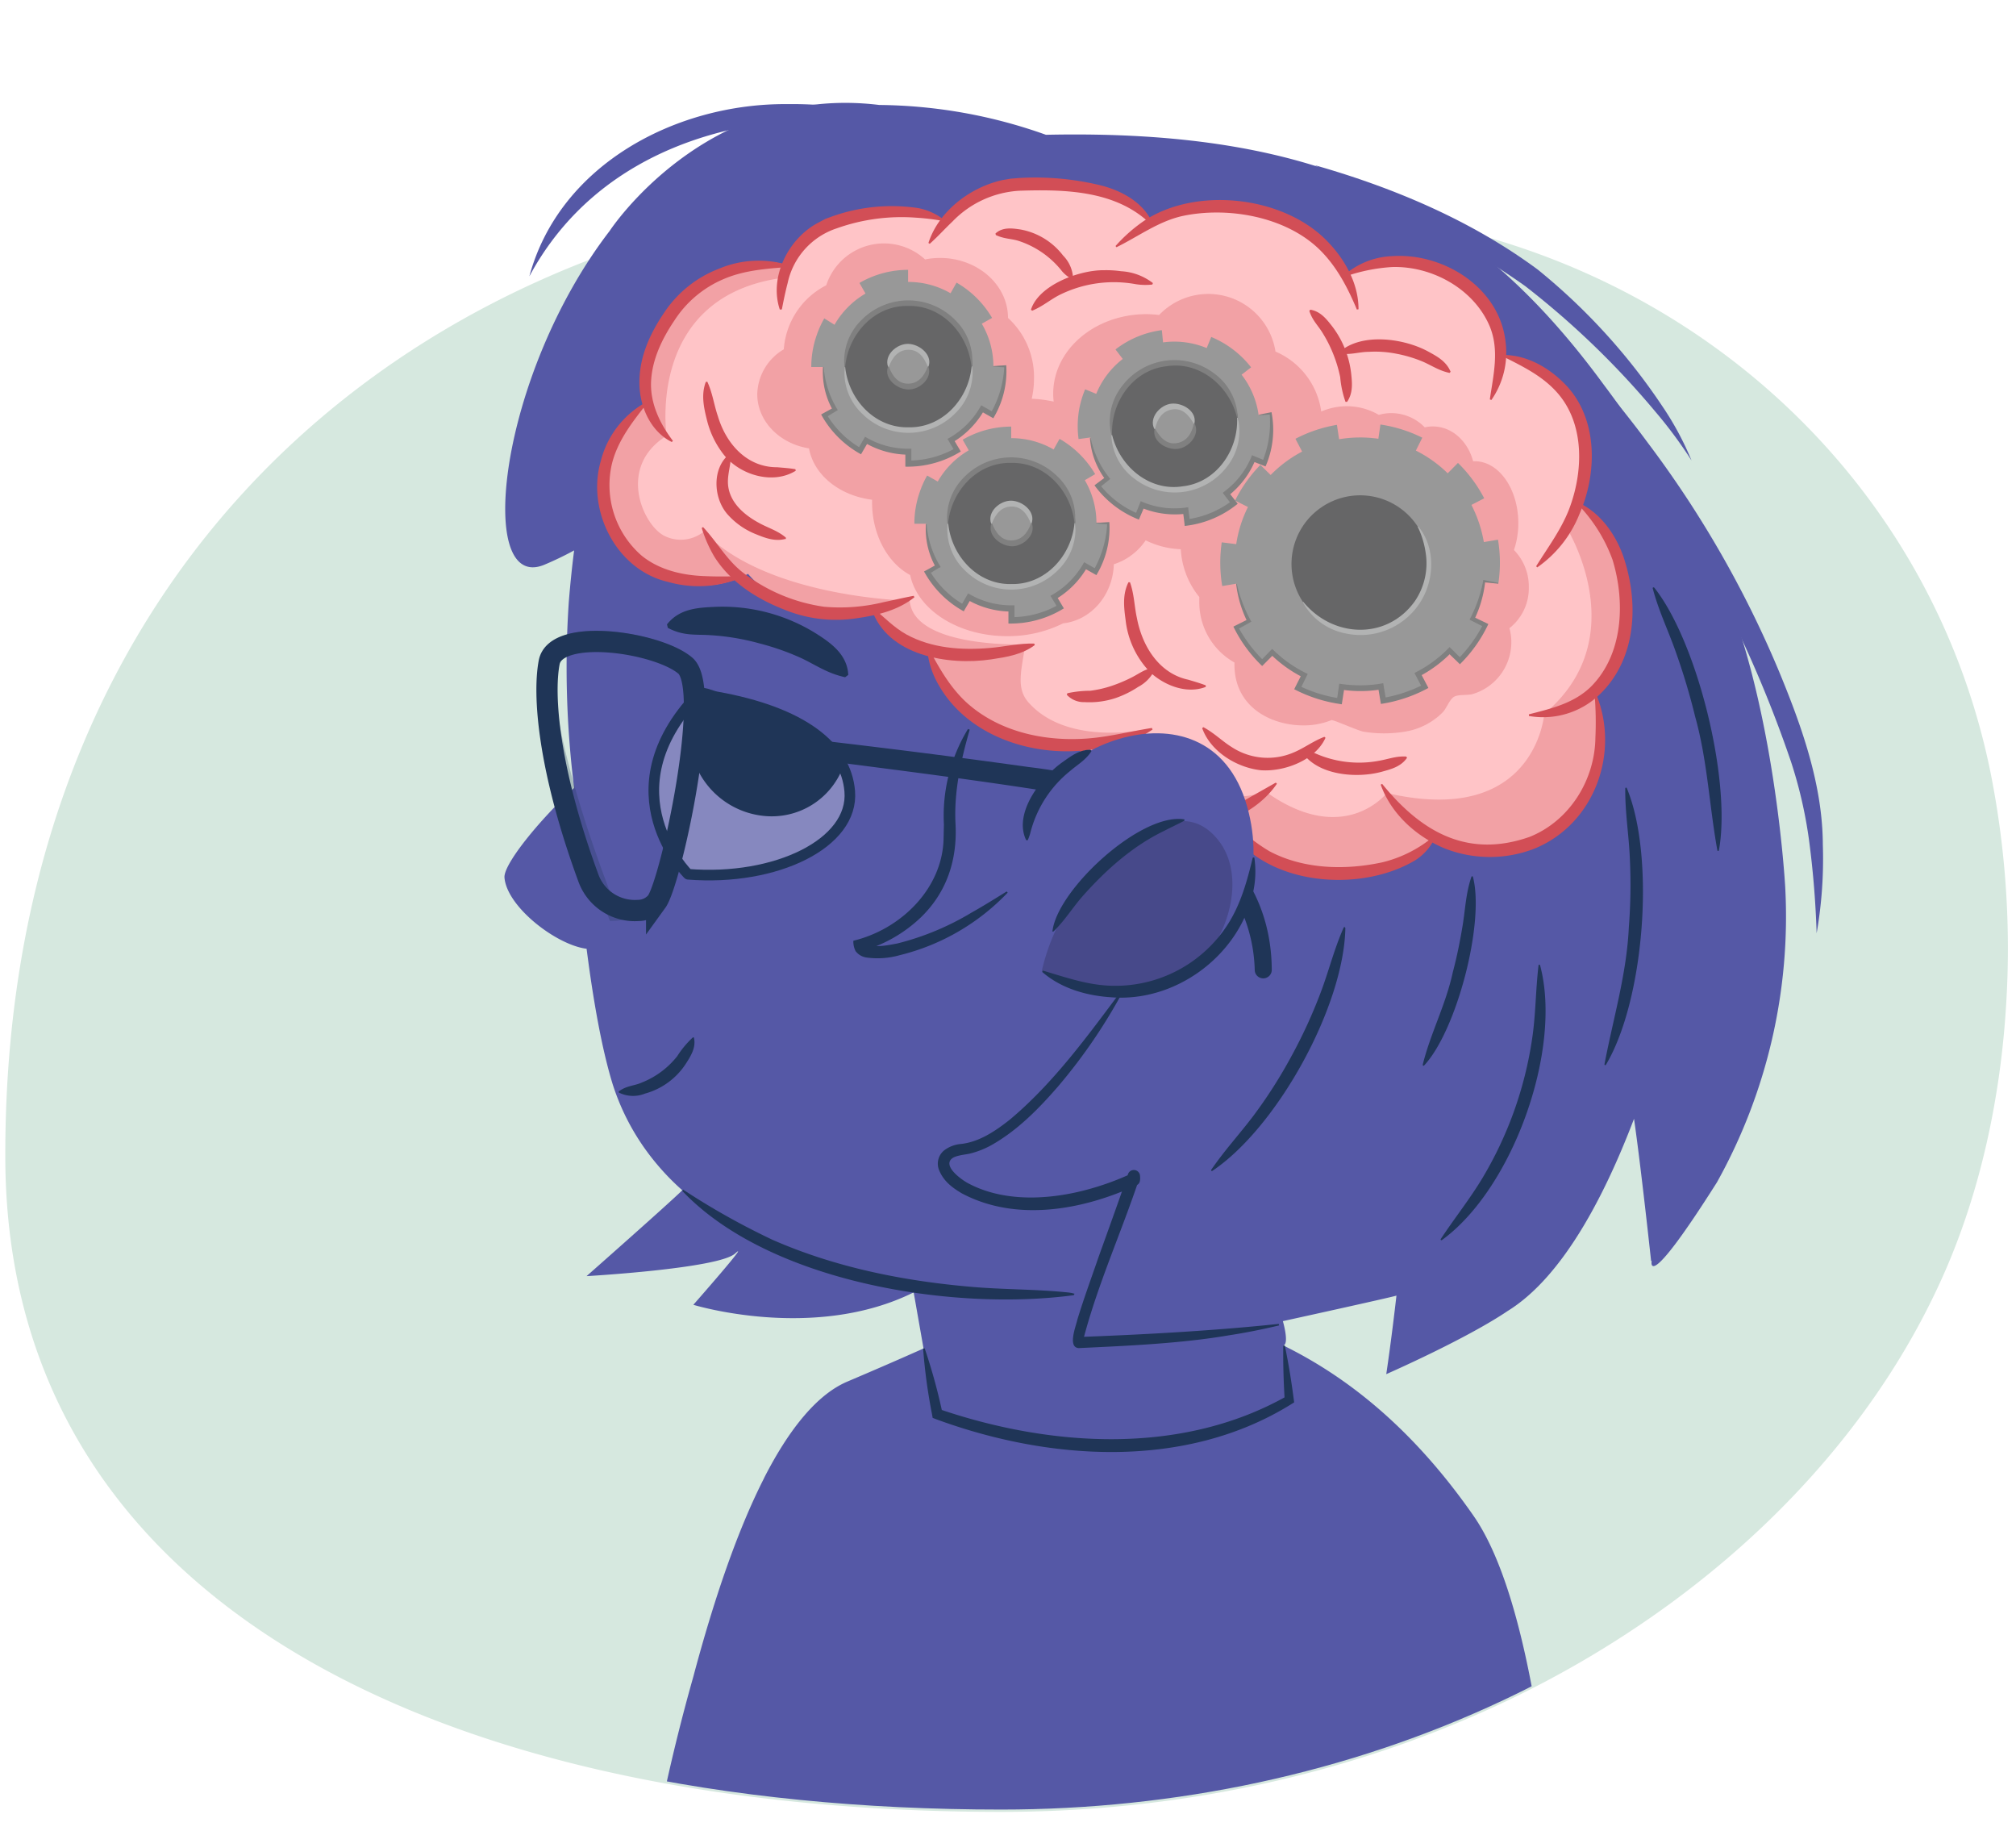 <svg xmlns="http://www.w3.org/2000/svg" xmlns:xlink="http://www.w3.org/1999/xlink" width="380" height="345" viewBox="0 0 380 345"><defs><clipPath id="a"><path d="M378.2,169.15V0H0V187.87s1,19.58,1,30C1.26,302.43,84.5,341,188.74,341c32.58,0,65.27-6.75,94.78-20.69a192.25,192.25,0,0,0,30.86-18.24c21.92-15.93,40.55-36.9,51.71-61.73,7.17-15.94,11.1-34.17,12.11-52.47A171.91,171.91,0,0,0,378.2,169.15Z" fill="none"/></clipPath><clipPath id="b"><path d="M306.27,114c-.08-7.92-3-14.9-9-19.23,1.62-2.78,1.55-6,1.52-9.44-.11-9.42-6.32-17.1-15.51-18.07,0-.08,0-.15,0-.23-.12-10.38-9.66-17.7-20.09-17.58-4,0-6.75.36-9.8,2.54-3.69-8.19-12.41-12.9-22.51-12.79-5.09.06-9.79.59-13.66,3.15-5-5.57-12.35-8-20.46-7.94-7.47.08-14.2,2.16-19.05,7.08-3.09-1.64-7.57-1.56-11.26-1.51-7.91.09-13.81,3.53-17.74,10.17a11.9,11.9,0,0,0-7.52-.33c-7.39,2.15-17.53,7.79-19.47,19.85a13.22,13.22,0,0,0,.06,6.29A18.76,18.76,0,0,0,141,108.13a21.87,21.87,0,0,0,23.39,6.46,21.42,21.42,0,0,0,10.53,7.63c3.41,9.25,11.53,18.1,23,18,2,0,3.86.71,5.67.23C206,149.53,213.34,155.13,222,155c3.22,0,6.23,0,8.87-1.65,4.42,7.31,12.5,11.16,21.68,11.05,7.06-.07,13.39-2.06,17.88-6.79a21.49,21.49,0,0,0,10.65,2.69c11.88-.13,20.39-9.82,20.26-21.64,0-2.81.38-5.47-.63-7.91C304.84,126.4,306.35,120.49,306.27,114Z" fill="#ffc4c7"/></clipPath></defs><path d="M378.2,188.32c-1,18.3-4.94,36.52-12.11,52.46-11.16,24.84-29.79,45.8-51.71,61.73a191.57,191.57,0,0,1-30.86,18.25c-29.51,13.93-62.2,20.68-94.78,20.68C84.5,341.44,1.26,302.87,1,218.28.64,101.86,84.5,35.11,188.74,35.11c28.48,0,57.38,1.39,85.21,7.93C324.74,55,364.71,94,375.19,145.53A169.49,169.49,0,0,1,378.2,188.32Z" fill="#d6e8df"/><g clip-path="url(#a)"><path d="M311.33,237.62s-1.28,6.63,12.3-14.82a102.87,102.87,0,0,0,12.87-55.61S334,121,318.41,98.34a170.47,170.47,0,0,0-16.12-25.85C277.9,39.21,249.83,24.27,197.15,25.4a95.61,95.61,0,0,0-31.42-5.62c-32.68-4-50.81,23.73-50.81,23.73-21,27.31-25.34,68.21-12.36,62.93a61.71,61.71,0,0,0,5.66-2.72c-.39,3-.72,6.22-1,9.63a182.67,182.67,0,0,0,1,35.13c-6.67,6.17-13.32,14.39-13.13,16.89.45,5.55,9.82,12.72,15.48,13.42,1.27,9.9,2.89,18.94,4.91,25.51a44.12,44.12,0,0,0,7.26,13.75h0a46.54,46.54,0,0,0,5.87,6.25c-2.91,2.83-18.05,16.18-18.05,16.18s24.87-1.42,28-4.26-7.87,9.66-7.87,9.66,22.74,7,41.53-2.34l1.86,10.57c-4,1.79-8.76,3.86-14.38,6.25s-10.89,8.81-15.62,18.05l0,0-.13.28c-4.94,9.74-9.36,22.6-13.28,37.33a357.65,357.65,0,0,0-9.67,45.09h0c-9.18,52.36-13.89,111.11-14.78,140,65.17,5.46,120.83,15.22,188.54-10.45,1.94-49.39,4.54-174-17-205-11.28-16.22-23.59-26.09-35.83-32.1,1.11-.43-.12-4.6-.12-4.6s20.3-4.45,21.41-4.81c-1,8.78-1.92,14.8-1.92,14.8s15-6.57,22.91-11.92c10.1-6.25,18-21,23.79-36.2,1.3,8.93,3.22,26.78,3.22,26.78" fill="#5558a6"/><path d="M306.27,114c-.08-7.92-3-14.9-9-19.23,1.62-2.78,1.55-6,1.52-9.44-.11-9.42-6.32-17.1-15.51-18.07,0-.08,0-.15,0-.23-.12-10.38-9.66-17.7-20.09-17.58-4,0-6.75.36-9.8,2.54-3.69-8.19-12.41-12.9-22.51-12.79-5.09.06-9.79.59-13.66,3.15-5-5.57-12.35-8-20.46-7.94-7.47.08-14.2,2.16-19.05,7.08-3.09-1.64-7.57-1.56-11.26-1.51-7.91.09-13.81,3.53-17.74,10.17a11.9,11.9,0,0,0-7.52-.33c-7.39,2.15-17.53,7.79-19.47,19.85a13.22,13.22,0,0,0,.06,6.29A18.76,18.76,0,0,0,141,108.13a21.87,21.87,0,0,0,23.39,6.46,21.42,21.42,0,0,0,10.53,7.63c3.41,9.25,11.53,18.1,23,18,2,0,3.86.71,5.67.23C206,149.53,213.34,155.13,222,155c3.22,0,6.23,0,8.87-1.65,4.42,7.31,12.5,11.16,21.68,11.05,7.06-.07,13.39-2.06,17.88-6.79a21.49,21.49,0,0,0,10.65,2.69c11.88-.13,20.39-9.82,20.26-21.64,0-2.81.38-5.47-.63-7.91C304.84,126.4,306.35,120.49,306.27,114Z" fill="#ffc4c7"/><g clip-path="url(#b)"><path d="M295.28,99.43s13,20.69-4.2,35.1c0,0-1.6,21.45-29.67,14.91,0,0-8,10.31-22.75-.19,0,0-18.19,5.88-23.75-11.64,0,0-14,2.77-21.06-5.26-2.41-2.72-1.28-6.11-.6-10.92,0,0-21,.79-21.78-8.23,0,0-26.64-.43-38.84-13a6.89,6.89,0,0,1-7.12.91c-4.11-1.68-9.48-13,.14-19,0,0-4.05-26.67,22.53-29.84l-.41-14.88L127.45,42.5,108.29,92.73s11.45,36.79,11.93,37S210,155.29,210,155.29l50.41,23.41s47.09-23.27,47.25-23.41,8.27-68.85,8.27-68.85L304,83.17Z" fill="#d24e56" opacity="0.3"/><path d="M288.17,110.65a9.83,9.83,0,0,0-2.8-7,15.8,15.8,0,0,0,.82-5.07c0-6.44-3.67-11.66-8.2-11.66l-.32,0c-1-3.79-4-6.56-7.6-6.56a6.94,6.94,0,0,0-1.52.17,8.78,8.78,0,0,0-6.32-2.68,8.65,8.65,0,0,0-2.34.33,12,12,0,0,0-6.08-1.63,12.28,12.28,0,0,0-4.77,1,14.42,14.42,0,0,0-8.62-11.3,12.82,12.82,0,0,0-21.94-6.89,21,21,0,0,0-2.39-.16c-9.71,0-17.57,6.7-17.57,15a12,12,0,0,0,.09,1.48,24.28,24.28,0,0,0-4.14-.54,17.05,17.05,0,0,0,.43-3.76A15.08,15.08,0,0,0,190,59.91c0-6.25-5.76-11.3-12.81-11.3a14.5,14.5,0,0,0-2.82.28,11.45,11.45,0,0,0-18.63,4.87,14.73,14.73,0,0,0-8,12.07,10.07,10.07,0,0,0-5,8.44c0,5.11,4.21,9.35,9.75,10.22.9,5,5.74,8.92,11.89,9.68,0,.17,0,.33,0,.49,0,6.18,3,11.47,7.18,13.7,1.36,6.52,9,11.52,18.3,11.52a23.35,23.35,0,0,0,10.54-2.42c5.25-.57,9.37-5.31,9.55-11.13a11.48,11.48,0,0,0,6-4.51,16.31,16.31,0,0,0,6.62,1.68,15.6,15.6,0,0,0,3.49,9c0,.33,0,.67,0,1a13,13,0,0,0,6.63,11.35c-.23,8.21,6.68,11.85,13.06,11.85a14.06,14.06,0,0,0,5.22-1c.3-.12,5.16,2.06,6.07,2.18a23.69,23.69,0,0,0,8.48-.14,12.89,12.89,0,0,0,6.43-3.52c.71-.75,1.29-2.42,2.11-2.91s2.55-.24,3.49-.51a10.2,10.2,0,0,0,7.32-9.9,9.19,9.19,0,0,0-.36-2.52A9.58,9.58,0,0,0,288.17,110.65Z" fill="#d24e56" opacity="0.3"/></g><path d="M280.82,75.27c.69-4.72,1.84-9.36-.05-13.85-3-7-10.85-11.31-18.33-11.1a32.53,32.53,0,0,0-8.93,1.81l-.15-.26a14.57,14.57,0,0,1,9-3.6c9.66-.68,20.29,5.85,21.43,16.17a15.65,15.65,0,0,1-2.68,10.94l-.27-.11Z" fill="#d24e56"/><path d="M288.17,134.61c4.3-1.09,8.6-2.12,11.78-5.28,6.06-6.14,6.4-16,4-23.85a29.51,29.51,0,0,0-6.66-10.56l.17-.24c4.13,1.9,7,5.89,8.5,10.1,3,8.76,2.57,19.41-4.49,26.14a15.41,15.41,0,0,1-13.28,4v-.29Z" fill="#d24e56"/><path d="M260.51,147.7c7.37,9.09,16.13,14.11,27.82,10,7.48-3,12.27-10.64,12.39-18.65a64.62,64.62,0,0,0-.15-8.21l.28-.07c4.55,11-.26,24.51-11.61,29.15a23.25,23.25,0,0,1-17.15-.13c-5.33-2.3-9.91-6.53-11.84-11.93l.26-.13Z" fill="#d24e56"/><path d="M240.69,147.69c-3.71,5.43-10.73,8.3-17.14,8.75a23.41,23.41,0,0,1-9.27-1.5,18.68,18.68,0,0,1-9.45-9.37,15.8,15.8,0,0,1-1.39-5.1l.28-.09c1.77,2.9,3.31,5.82,5.58,8.3,6.5,7.18,17.89,6.55,25.7,1.9l5.48-3.1.21.21Z" fill="#d24e56"/><path d="M217.25,137.47c-3.62,2.54-8,3.37-12.28,3.87-10.75,1.31-23.06-2.83-28.36-12.83a15.78,15.78,0,0,1-1.84-6.25l.28-.08c2,3.77,4,7.26,7,10.08,6.07,5.58,14.63,7.49,22.72,6.92,4.19-.29,8.17-1.34,12.35-2l.12.27Z" fill="#d24e56"/><path d="M195.05,121.56c-2.43,1.82-5.35,2.26-8.19,2.69-8.13,1.22-19.7-.68-22.61-9.59l.26-.15c2.23,1.88,4,3.75,6.36,5.06,4.76,2.6,10.39,3,15.75,2.53,2.81-.23,5.45-.91,8.33-.82l.1.28Z" fill="#d24e56"/><path d="M132.52,99.32c2.68,2.87,4.44,6.18,7.51,8.57a32.53,32.53,0,0,0,15.32,6.45,34.44,34.44,0,0,0,11.21-.87c1.87-.38,3.71-.83,5.67-1.19l.13.27c-3.19,2.55-7.23,3.45-11.18,4a25.67,25.67,0,0,1-13.42-1.7c-5.13-2-10.1-5.17-13.09-9.91a24.85,24.85,0,0,1-2.4-5.45l.25-.16Z" fill="#d24e56"/><path d="M283.35,66.89c4.36,0,8.45,2.27,11.54,5.4,6.38,6.4,6.25,16.86,2.78,24.69a22.26,22.26,0,0,1-7.91,9.94l-.21-.21c2.19-3.52,4.61-6.74,6.14-10.57,2.8-7.18,3.11-16.42-2.37-22.37-2.74-3-6.38-4.77-10-6.59l.06-.29Z" fill="#d24e56"/><path d="M231,153.32a31.6,31.6,0,0,0,8.3,7.1c6.43,3.41,14.33,3.6,21.34,2.06a23.87,23.87,0,0,0,9.65-4.91l.25.14a9.87,9.87,0,0,1-3.89,4.47c-9.61,5.66-25.27,4.88-33.08-3.57a11.36,11.36,0,0,1-2.84-5.17l.27-.12Z" fill="#d24e56"/><path d="M121.91,76.08c-2.75,3.47-5.49,7-6.56,11.29a17.62,17.62,0,0,0,5.55,17.3c3.35,2.75,7.77,3.77,12.07,3.9,2.2.1,4.44.07,6.72,0l.08.29a21.09,21.09,0,0,1-13.84.8c-9.76-2.23-15.44-13.48-12.67-22.84a17.55,17.55,0,0,1,8.47-11l.18.23Z" fill="#d24e56"/><path d="M126.62,83.29c-4.19-2.09-6.23-7.09-6.09-11.61.08-4.68,2.11-9,4.58-12.64a21.71,21.71,0,0,1,10.48-8.43,19.18,19.18,0,0,1,13.18-.6l0,.3c-4.36.31-8.52.63-12.35,2.27a20.56,20.56,0,0,0-9.29,7.8c-2.3,3.4-4.17,7.25-4.4,11.37s1.58,8,4.1,11.31l-.18.23Z" fill="#d24e56"/><path d="M147,58.37c-2.1-6.17,1.64-13.53,7.32-16.45l1.24-.66,1.3-.48a33.58,33.58,0,0,1,16-1.6,11.17,11.17,0,0,1,5,2.19l-.14.26a43,43,0,0,0-5.07-.61,36.31,36.31,0,0,0-14.9,2,13.9,13.9,0,0,0-9.28,10.3c-.42,1.6-.76,3.25-1.1,5l-.29,0Z" fill="#d24e56"/><path d="M175,45.79c1.94-6,7.83-10.48,13.93-11.85l1.59-.27,1.61-.13a52.19,52.19,0,0,1,15.38,1.4c4,1,8.22,3.34,9.83,7.34l-.24.16c-6.48-6.54-16.21-6.78-24.87-6.5a19,19,0,0,0-12.7,5.81c-1.42,1.34-2.72,2.8-4.28,4.19l-.25-.15Z" fill="#d24e56"/><path d="M255.78,58.38C254,54.12,251.85,50,248.5,46.82c-6.41-6.06-17.12-7.9-25.55-6.13-4.58,1-8.29,3.83-12.51,5.9l-.17-.23a29.36,29.36,0,0,1,5.41-4.77c9.82-6.46,26.06-4.66,34.33,3.69,3.43,3.47,6.07,8.08,6.06,13l-.29.05Z" fill="#d24e56"/><circle cx="255.08" cy="106.21" r="16.1" transform="translate(31.45 268.49) rotate(-58.57)" fill="#666667"/><path d="M230.29,102.2a26.48,26.48,0,0,0,.09,8.24l2.68-.45a23.48,23.48,0,0,0,2.35,7L233,118.25a26.64,26.64,0,0,0,4.9,6.61h0l.6-.61,1.29-1.33a23.59,23.59,0,0,0,6,4.3l-1.21,2.43a25.81,25.81,0,0,0,7.86,2.47l.4-2.68a23.85,23.85,0,0,0,7.4-.07l.44,2.68a26.23,26.23,0,0,0,7.82-2.62L267.3,127a23.93,23.93,0,0,0,5.93-4.39v0l1.93,1.9a26.59,26.59,0,0,0,4.8-6.7l-2.43-1.21a23.58,23.58,0,0,0,2.22-7.06l2.68.4a26.18,26.18,0,0,0-.07-8.24l-2.67.45a24.09,24.09,0,0,0-2.34-7l2.41-1.25a26.44,26.44,0,0,0-4.92-6.64l-.05,0-1.91,1.93a23.71,23.71,0,0,0-6-4.28l1.21-2.43A26.2,26.2,0,0,0,260.2,80l-.39,2.68a24.16,24.16,0,0,0-7.4.09L252,80.06a26.25,26.25,0,0,0-7.82,2.63l1.26,2.41a23.56,23.56,0,0,0-5.88,4.36l-.05.05-1.94-1.9a26.33,26.33,0,0,0-4.77,6.72l2.43,1.21a23.41,23.41,0,0,0-2.21,7Zm16.87-5a12.94,12.94,0,1,1,.14,18.3A12.95,12.95,0,0,1,247.16,97.19Z" fill="#989898"/><path d="M282.43,110l-2.7-.27.22-.17a21.8,21.8,0,0,1-2.06,7.2l-.18-.53,2.45,1.18.38.19a26.31,26.31,0,0,1-5.36,7.57c-.12-.14-2.09-2-2.28-2.22h.68a23.88,23.88,0,0,1-6.05,4.51l.22-.68c.13.28,1.38,2.63,1.49,2.86l-.45.24a27.1,27.1,0,0,1-8.5,2.77c-.05-.28-.48-2.85-.54-3.2l.62.45a23.67,23.67,0,0,1-7.56.05l.61-.44L253,132.2l-.08.52-.51-.08a27.11,27.11,0,0,1-8.46-2.76l.22-.45L245.4,127l.22.66a24,24,0,0,1-6.15-4.41h.67c-.14.16-2.12,2.14-2.23,2.26a25.93,25.93,0,0,1-5.25-7.08l-.18-.35.34-.17,2.43-1.21-.14.45A21.76,21.76,0,0,1,233,110l.13,0a26.26,26.26,0,0,0,2.74,7.15c-.89.5-1.78,1-2.68,1.47l.17-.53a26.8,26.8,0,0,0,4.88,6.46h-.65l1.88-1.94.33-.34A23.78,23.78,0,0,0,246.5,127c-.16.3-1.24,2.53-1.42,2.88l-.23-.67a25.56,25.56,0,0,0,7.72,2.39l-.59.45c.05-.41.42-2.88.46-3.22a24.29,24.29,0,0,0,8.29-.08c.06.35.46,2.8.53,3.21l-.62-.44a26.09,26.09,0,0,0,7.68-2.54l-.22.69c-.17-.35-1.35-2.58-1.48-2.86a23.49,23.49,0,0,0,6.62-4.87c.25.22,2,2,2.27,2.24h-.67a26.77,26.77,0,0,0,4.74-6.57l.19.58c-.24-.14-2.61-1.33-2.77-1.42a26,26,0,0,0,2.56-7.26l0-.2.19,0,2.66.53,0,.13Z" fill="gray"/><path d="M245.68,113.44c5.56,6.78,15.73,7.22,21-.14A12.7,12.7,0,0,0,268.7,104a16.48,16.48,0,0,0-1.46-4.71l.11-.07c3.35,4.06,3.07,10.35.13,14.62a13.34,13.34,0,0,1-13.77,5.54,11.68,11.68,0,0,1-8.14-5.91l.11-.07Z" fill="#b2b3b3"/><circle cx="220.46" cy="80.14" r="13.19" transform="translate(19.62 201.34) rotate(-51.09)" fill="#666667"/><path d="M203.49,76.74a18.36,18.36,0,0,0-.19,6l2.23-.3v0a15.81,15.81,0,0,0,3.19,7.6l-1.79,1.38a18.42,18.42,0,0,0,7.5,5.74l.87-2.09a15.9,15.9,0,0,0,8.22,1.08l.27,2.23h.07a18.33,18.33,0,0,0,8.72-3.65L231.19,93a16.13,16.13,0,0,0,5-6.59l2.08.85a17.53,17.53,0,0,0,1-3.33,18.27,18.27,0,0,0,.19-6l-2.22.3h0a15.86,15.86,0,0,0-3.21-7.62l1.79-1.39a18.49,18.49,0,0,0-7.51-5.72l-.86,2.09a15.9,15.9,0,0,0-8.22-1.07L219,62.23l-.14,0a18.2,18.2,0,0,0-8.6,3.62l1.37,1.79a16,16,0,0,0-5,6.58l-2.09-.86A18.62,18.62,0,0,0,203.49,76.74Zm16.3-8.26a12,12,0,1,1-10.24,13.46A12,12,0,0,1,219.79,68.48Z" fill="#989898"/><circle cx="221.4" cy="80.33" r="3.75" transform="translate(25.08 210.44) rotate(-53.48)" fill="#989898"/><path d="M237.33,78.16s-.07,0-.07,0c.8-.18,1.6-.32,2.41-.49a17.25,17.25,0,0,1-.95,9.81l-.18.42c-.2-.09-2.25-.9-2.51-1l.61-.25a16.58,16.58,0,0,1-5.14,6.8l.09-.7c.2.26,1.53,1.94,1.71,2.18a19,19,0,0,1-10,4.18c0-.32-.28-2.4-.32-2.78l.6.47a16.49,16.49,0,0,1-8.48-1.14l.65-.28c-.1.28-1,2.3-1.06,2.54a18.81,18.81,0,0,1-8.12-6.1l-.27-.37.35-.26,1.81-1.35-.07.57a14.62,14.62,0,0,1-2.94-7.88l.13,0a17.77,17.77,0,0,0,3.7,7.72l-.32.26-1.76,1.41.08-.63a17.91,17.91,0,0,0,7.33,5.55L214,97c.14-.38.92-2.23,1-2.55l.47.19a15.64,15.64,0,0,0,8.5.94c0,.38.29,2.34.34,2.77l-.62-.48a17.88,17.88,0,0,0,8.55-3.53l-.09.72-1.68-2.19.39-.3A15.66,15.66,0,0,0,236,85.78l.44.18,2.08.87-.6.25a19.68,19.68,0,0,0,1.4-9.17l.25.19c-.77.05-1.54.12-2.32.15v-.06h0l.13,0Z" fill="gray"/><path d="M233.18,78.73c-1.43-6-7.06-10.72-13.32-9.71-6.29.7-10.5,6.74-10.24,12.91l-.14,0a10.78,10.78,0,0,1,2-9.15,12.39,12.39,0,0,1,17.43-2.37,10.69,10.69,0,0,1,4.39,8.28l-.14,0Z" fill="gray"/><path d="M209.62,81.93c1.43,6,7.06,10.72,13.32,9.71,6.29-.7,10.5-6.74,10.24-12.91l.14,0a10.78,10.78,0,0,1-2,9.15,12.4,12.4,0,0,1-17.43,2.37A10.71,10.71,0,0,1,209.48,82l.14,0Z" fill="#b2b3b3"/><path d="M225,79.83c-.91-1.62-2.15-3-4.07-2.67s-2.8,1.86-3.22,3.67h-.13c-1.07-2.09,1.08-4.53,3.2-4.76s4.86,1.43,4.36,3.74Z" fill="#b2b3b3"/><path d="M217.75,80.83c.92,1.61,2.16,3,4.08,2.67s2.8-1.86,3.21-3.67h.14c1.07,2.09-1.09,4.53-3.2,4.76s-4.86-1.43-4.36-3.74Z" fill="gray"/><circle cx="189.72" cy="98.34" r="13.19" transform="translate(2.41 201.2) rotate(-56.17)" fill="#666667"/><path d="M173.35,92.76a18.09,18.09,0,0,0-1,5.94h2.24v0a15.88,15.88,0,0,0,2.17,8l-1.95,1.14a18.44,18.44,0,0,0,6.7,6.66l1.12-2a15.94,15.94,0,0,0,8,2.14l0,2.24h.08a18.17,18.17,0,0,0,9.11-2.49l-1.14-2a16,16,0,0,0,5.83-5.88l2,1.12a18.19,18.19,0,0,0,2.4-9.14h-2.24a15.94,15.94,0,0,0-2.19-8l1.95-1.14a18.37,18.37,0,0,0-6.71-6.65l-1.12,2a15.86,15.86,0,0,0-8-2.13V80.39h-.14a18.24,18.24,0,0,0-9,2.47l1.14,2a16.06,16.06,0,0,0-5.84,5.88l-2-1.13A18,18,0,0,0,173.35,92.76Zm17.22-6.07a12,12,0,1,1-11.9,12A11.95,11.95,0,0,1,190.57,86.69Z" fill="#989898"/><circle cx="190.63" cy="98.65" r="3.75" transform="translate(-11.8 170) rotate(-46.78)" fill="#989898"/><path d="M206.71,98.56s-.06-.06-.06,0c.81-.08,1.63-.12,2.45-.18a17.13,17.13,0,0,1-2.21,9.6l-.23.4c-.19-.12-2.12-1.19-2.36-1.34l.64-.17a16.6,16.6,0,0,1-6,6.08l.18-.69c.16.29,1.26,2.13,1.41,2.38a19,19,0,0,1-10.45,2.86c0-.33,0-2.42,0-2.8l.54.54a16.44,16.44,0,0,1-8.27-2.23l.69-.19c-.14.26-1.26,2.15-1.38,2.38a18.79,18.79,0,0,1-7.26-7.11l-.23-.39.39-.22,2-1.1-.15.56a14.7,14.7,0,0,1-1.89-8.2h.14a17.64,17.64,0,0,0,2.66,8.13L177,107l-1.93,1.17.16-.61a18,18,0,0,0,6.55,6.46l-.67.18c.19-.35,1.21-2.09,1.37-2.39l.43.25a15.7,15.7,0,0,0,8.31,2c0,.39,0,2.36,0,2.79l-.55-.55a17.94,17.94,0,0,0,8.93-2.39l-.18.7L198,112.28l.44-.25a15.79,15.79,0,0,0,5.91-6.09l.4.23,2,1.13-.63.17a19.61,19.61,0,0,0,2.58-8.9l.22.21c-.77,0-1.55-.08-2.32-.14v-.07h.13Z" fill="gray"/><path d="M202.53,98.58c-.64-6.14-5.62-11.53-12-11.35-6.32-.12-11.28,5.32-11.83,11.48h-.13a10.78,10.78,0,0,1,3.18-8.81,12.39,12.39,0,0,1,17.59-.1,10.67,10.67,0,0,1,3.28,8.78Z" fill="gray"/><path d="M178.74,98.71c.64,6.15,5.61,11.53,11.95,11.35,6.33.12,11.29-5.32,11.84-11.48h.13a10.75,10.75,0,0,1-3.19,8.81,12.39,12.39,0,0,1-17.59.1,10.7,10.7,0,0,1-3.27-8.78Z" fill="#b2b3b3"/><path d="M194.31,98.63c-.69-1.73-1.75-3.22-3.69-3.18s-3,1.48-3.67,3.21h-.13c-.79-2.21,1.66-4.35,3.79-4.31s4.63,2.06,3.84,4.28Z" fill="#b2b3b3"/><path d="M187,98.66c.7,1.73,1.76,3.22,3.7,3.18s3-1.48,3.66-3.21h.14c.79,2.21-1.67,4.35-3.79,4.31s-4.64-2.06-3.84-4.28Z" fill="gray"/><circle cx="170.29" cy="68.8" r="13.19" transform="translate(18.34 171.96) rotate(-56.17)" fill="#666667"/><path d="M153.92,63.22a18.09,18.09,0,0,0-1,5.94h2.24v0a15.89,15.89,0,0,0,2.18,8l-2,1.14a18.34,18.34,0,0,0,6.69,6.66l1.13-2a15.88,15.88,0,0,0,8,2.14l0,2.24h.08a18.17,18.17,0,0,0,9.11-2.49l-1.14-1.94A16,16,0,0,0,185.1,77l2,1.12A17.38,17.38,0,0,0,188.49,75a18.25,18.25,0,0,0,1-6h-2.24v0a15.94,15.94,0,0,0-2.19-8L187,59.91a18.34,18.34,0,0,0-6.7-6.65l-1.13,2a15.86,15.86,0,0,0-8-2.13V50.85H171a18.24,18.24,0,0,0-9,2.47l1.14,2a16.06,16.06,0,0,0-5.84,5.88L155.37,60A18.05,18.05,0,0,0,153.92,63.22Zm17.22-6.07a12,12,0,1,1-11.89,12A12,12,0,0,1,171.14,57.15Z" fill="#989898"/><circle cx="171.21" cy="69.11" r="3.75" transform="translate(3.6 146.53) rotate(-46.78)" fill="#989898"/><path d="M187.29,69s-.07-.06-.07,0c.82-.08,1.63-.12,2.45-.18a17.13,17.13,0,0,1-2.21,9.6l-.23.4c-.19-.12-2.11-1.19-2.36-1.34l.64-.17a16.6,16.6,0,0,1-6,6.08l.18-.69,1.41,2.38a19,19,0,0,1-10.45,2.86c0-.33,0-2.42,0-2.8l.54.54A16.4,16.4,0,0,1,163,83.42l.68-.19c-.14.26-1.26,2.15-1.38,2.38A18.86,18.86,0,0,1,155,78.5l-.22-.39.38-.22,2-1.1-.15.56a14.61,14.61,0,0,1-1.88-8.2h.13a17.75,17.75,0,0,0,2.66,8.13l-.35.21-1.93,1.17.16-.61a18,18,0,0,0,6.55,6.46l-.67.18c.19-.35,1.21-2.09,1.37-2.39l.44.25a15.64,15.64,0,0,0,8.3,2c0,.39,0,2.36,0,2.79l-.55-.55a17.91,17.91,0,0,0,8.93-2.39l-.18.7-1.39-2.39.44-.25a15.72,15.72,0,0,0,5.91-6.09l.4.23,2,1.13-.63.17a19.57,19.57,0,0,0,2.58-8.9l.22.21c-.77,0-1.54-.08-2.32-.14V69h.14Z" fill="gray"/><path d="M183.1,69c-.64-6.14-5.61-11.53-11.95-11.35-6.33-.12-11.29,5.32-11.84,11.48h-.13a10.75,10.75,0,0,1,3.19-8.81,12.39,12.39,0,0,1,17.59-.1A10.7,10.7,0,0,1,183.23,69Z" fill="gray"/><path d="M159.31,69.17c.64,6.15,5.62,11.53,12,11.35,6.32.12,11.28-5.32,11.83-11.48h.13a10.77,10.77,0,0,1-3.18,8.81,12.39,12.39,0,0,1-17.59.1,10.67,10.67,0,0,1-3.28-8.78Z" fill="#b2b3b3"/><path d="M174.88,69.09c-.69-1.73-1.75-3.22-3.69-3.18s-3,1.48-3.66,3.21h-.14c-.79-2.22,1.66-4.36,3.79-4.32s4.64,2.06,3.84,4.28Z" fill="#b2b3b3"/><path d="M167.53,69.12c.69,1.73,1.75,3.22,3.69,3.18s3-1.48,3.66-3.21H175c.79,2.21-1.66,4.35-3.79,4.31s-4.64-2.06-3.84-4.27Z" fill="gray"/><path d="M247,58.36c1.9.32,3,1.74,4,3a18,18,0,0,1,3.72,9.37c.17,1.66.27,3.44-.81,5l-.29,0a18.5,18.5,0,0,1-1-4.65,25.45,25.45,0,0,0-1.31-4.36,25,25,0,0,0-2.06-4.06c-.81-1.32-1.9-2.31-2.45-4.08l.19-.22Z" fill="#d24e56"/><path d="M273.22,70.27c-1.89-.39-3.33-1.37-5-2.11a24.94,24.94,0,0,0-5-1.5A20.51,20.51,0,0,0,258,66.3c-1.77,0-3.39.61-5.43.34l-.11-.28c4.13-3.72,12.11-2.62,16.68-.15,1.67.91,3.47,1.85,4.29,3.85l-.2.21Z" fill="#d24e56"/><path d="M213,109.75c.8,2.25.8,4.46,1.3,6.72,1,5.29,4.16,10.44,9.69,11.62,1.05.32,2.13.62,3.29,1.06v.29c-3.54,1.38-7.68-.21-10.4-2.68a16.71,16.71,0,0,1-4.71-9.9c-.32-2.38-.62-4.84.54-7.14l.29,0Z" fill="#d24e56"/><path d="M201.19,130.64a20,20,0,0,1,4.31-.47,21.13,21.13,0,0,0,4.06-.93,28,28,0,0,0,3.89-1.65c1.36-.71,2.45-1.58,4.1-1.77l.19.22a7.09,7.09,0,0,1-3.2,3.4,18.86,18.86,0,0,1-4.22,2.09,15.67,15.67,0,0,1-5.89.78,4.35,4.35,0,0,1-3.35-1.39l.11-.28Z" fill="#d24e56"/><path d="M265.22,142.8c-1.17,1.69-3,2.14-4.76,2.63-4.75,1.31-12.38.7-15.17-3.94l.18-.23A10.76,10.76,0,0,1,248,142a20.32,20.32,0,0,0,12,1.35c1.74-.31,3.22-.91,5.08-.78l.14.26Z" fill="#d24e56"/><path d="M249.86,139c-1.87,4.24-7.74,6.45-12.16,6.15-4.58-.48-9.53-3.52-11.1-7.94l.23-.18c2.1,1.14,3.55,2.65,5.35,3.76a12.37,12.37,0,0,0,11.68,1c2-.84,3.65-2.13,5.78-2.94l.22.19Z" fill="#d24e56"/><path d="M133.32,71.93c1,2.15,1.25,4.33,2,6.52,1.56,5.2,5.47,9.63,11.19,9.6,1.08.1,2.2.16,3.42.37l.06.29c-4.32,2.68-10.5.81-13.54-3a17.16,17.16,0,0,1-3.21-6.61c-.58-2.32-1.11-4.73-.2-7.13Z" fill="#d24e56"/><path d="M148.05,101.56c-2.12.55-4-.26-5.83-1a14.1,14.1,0,0,1-5-3.54c-2.79-3.06-3.09-8.79.3-11.49l.26.13c0,1.94-.63,3.54-.57,5.37.15,3.54,3,6,6,7.59,1.68.91,3.4,1.39,4.92,2.69l0,.29Z" fill="#d24e56"/><path d="M194.32,58.38c1.47-4.7,9.19-7.51,13.74-7.46a19.76,19.76,0,0,1,3.25.19,10.79,10.79,0,0,1,6,2.23l-.1.28a11.67,11.67,0,0,1-3.14-.07,23,23,0,0,0-14.3,2c-1.78.89-3.18,2.16-5.21,3l-.24-.18Z" fill="#d24e56"/><path d="M187.64,44c1.33-1.22,3.07-1,4.68-.76a13,13,0,0,1,8.05,4.9,6.57,6.57,0,0,1,1.9,4.27l-.26.15a6.23,6.23,0,0,1-1.81-1.43,17.15,17.15,0,0,0-8.34-5.78c-1.34-.39-2.62-.33-4.16-1.06l-.06-.29Z" fill="#d24e56"/><path d="M125.73,117.65c2.39-3,5.85-3.15,9.25-3.3a33.33,33.33,0,0,1,18.79,5c2.87,1.81,5.94,4,6.12,7.83l-.59.44c-3.34-.74-5.3-2.17-8.13-3.54a47.59,47.59,0,0,0-8-2.83,44.6,44.6,0,0,0-10.47-1.61c-2.45-.06-4.28,0-6.82-1.32l-.17-.71Z" fill="#1f3557"/><path d="M131.53,130.92c.76-.79,2.34.19,3.54.4,16,2.85,24.4,9.28,25.1,17.8.81,9.79-13.91,16.95-30.46,15.63C129.71,164.75,114,149.33,131.53,130.92Z" fill="#8688bf"/><path d="M116.7,205.62c1.49-1.06,2.88-1,4.22-1.6a16,16,0,0,0,6.74-5,17.7,17.7,0,0,1,2.9-3.49.17.17,0,0,1,.24,0c.42,1.81-.53,3.36-1.4,4.73a13.41,13.41,0,0,1-7.82,5.82,6,6,0,0,1-4.88-.17.17.17,0,0,1,0-.29Z" fill="#1f3557"/><path d="M115.64,172.53c-9.28-23.27-13.39-42.1-12.12-48.73s20.49-3.79,25.66.64-2.68,40.72-5.41,44.49C121.25,172.42,115.64,172.53,115.64,172.53Z" fill="none" stroke="#1f3557" stroke-miterlimit="10" stroke-width="2" opacity="0.25"/><path d="M120.29,171.57a9.31,9.31,0,0,1-9.43-6.25c-7.51-20.47-8.52-34.38-7.34-40.52,1.28-6.62,20.49-3.79,25.66.64s-2.68,40.72-5.41,44.49A4.58,4.58,0,0,1,120.29,171.57Z" fill="none" stroke="#1f3557" stroke-miterlimit="10" stroke-width="4"/><path d="M131,136.89c21,2.25,41.95,4.72,62.88,7.65a116.53,116.53,0,0,1,13,2.31c17.41,5.28,32.77,16.15,32.84,36a1.61,1.61,0,0,1-3.21.06,29.68,29.68,0,0,0-4-14.26c-5.81-10-17-15.13-27.73-18.33-22.7-3.91-51.17-7-74.22-10.27a1.61,1.61,0,0,1,.38-3.2Z" fill="#1f3557"/><path d="M174.29,254.08a107.47,107.47,0,0,1,3.35,12.17l-.6-.71c21,7.16,45.66,8.76,65.53-2.46l-.41.82c-.21-3.44-.32-6.87-.27-10.32l.29,0c.75,3.54,1.3,7.1,1.76,10.69l-.48.3c-20,12.47-45.76,10.72-67.15,2.82l-.51-.2-.09-.52A105.35,105.35,0,0,1,174,254.14l.29-.06Z" fill="#1f3557"/><path d="M182.79,137.47c-1.69,5.9-3,11.73-2.68,17.82.35,6.75-1.64,12.86-6.56,17.61a26.69,26.69,0,0,1-11.12,6.33l.88-1.18c0-.1-.09-.19,0-.12,1.76.7,3.91.21,5.79-.13a51,51,0,0,0,14-5.81c2.24-1.25,4.42-2.62,6.65-4l.19.22A41.85,41.85,0,0,1,169.58,180a15.21,15.21,0,0,1-6.31.43,3.13,3.13,0,0,1-2-1.2,4,4,0,0,1-.42-1.95l1-.27c8.35-2.41,15.62-9.66,16-18.64l.07-3a31.41,31.41,0,0,1,4.54-18l.27.12Z" fill="#1f3557"/><path d="M277.64,165.24c2.25,8.68-3.08,29-9.21,35.55a.16.16,0,0,1-.26-.14c1.48-6,4.33-11.24,5.67-17.43.78-2.93,1.38-5.91,1.87-8.91s.59-6,1.64-9.07a.15.15,0,0,1,.29,0Z" fill="#1f3557"/><path d="M253.59,174.87c-.26,14.73-12.83,37.57-25.08,45.78-.13.08-.3-.08-.2-.21,2.53-3.71,5.48-6.88,8.1-10.38a91,91,0,0,0,7-11,94.81,94.81,0,0,0,5.46-11.85c1.57-4.08,2.57-8.3,4.4-12.41a.15.15,0,0,1,.29.06Z" fill="#1f3557"/><path d="M289.43,57.84c7.2,8.41,14.57,16.66,21.16,25.59a199,199,0,0,1,24.85,43.35c4.25,10.31,8.12,21.22,8.15,32.44a81.23,81.23,0,0,1-1.17,16.65q-.26-8.31-1.29-16.45a83.69,83.69,0,0,0-3.51-15.79,232,232,0,0,0-12.72-30.22,299.72,299.72,0,0,0-21.29-35.16c-4.55-6.58-9.85-13.7-14.18-20.41Z" fill="#5558a6"/><path d="M211.92,186.36a102.67,102.67,0,0,1-12.43,18.31c-3.65,4.22-7.67,8.33-12.61,11.12a16.64,16.64,0,0,1-4.11,1.61c-1,.21-2.76.34-3.43,1-1.51,1.43,1.8,3.83,3,4.5,6.18,3.37,13.88,3.27,20.67,1.75a51.48,51.48,0,0,0,10.17-3.46l-.68,1.09v-.65l2.28.36c-3.35,10.08-7.79,19.84-10.5,30.1a2.5,2.5,0,0,0,0,.53c0,.06,0,0,0,0l-1-.67c12.27-.45,25.56-1.18,37.76-2.47l.05.29c-3.08.73-6.19,1.36-9.32,1.84-9.05,1.56-19.24,2-28.44,2.43-2.15-.14-.51-4.16-.25-5.39,1.22-4,2.66-7.89,4-11.8,1.87-5.2,3.75-10.39,5.54-15.6a1.17,1.17,0,0,1,2.27.37c.05.67.05,1.43-.66,1.73-10.05,4.65-22.66,7-32.95,1.52-1.66-1-3.4-2.18-4.3-4.44a3.23,3.23,0,0,1,1-3.66,6.07,6.07,0,0,1,3.09-1.19c3.42-.35,6.45-2.36,9.25-4.57,8.37-7,14.83-16,21.39-24.76l.25.16Z" fill="#1f3557"/><path d="M99.78,52.07c5.72-21.14,27.78-32.62,48.61-32.45a74.52,74.52,0,0,1,20.38,2.58,171.39,171.39,0,0,0-20.2.54c-20.36,1.79-38.81,10.79-48.79,29.33Z" fill="#5558a6"/><path d="M202.4,244.07c-22.79,3.06-57.42-2.39-73.81-19.66l.19-.22a137.81,137.81,0,0,0,16.85,9.45c11.8,5.18,24.6,7.75,37.41,8.85,6.06.54,12.16.43,18.21,1.06a6.08,6.08,0,0,1,1.29.25l-.14.27Z" fill="#1f3557"/><path d="M311.78,110.69C320,121,326.39,147.3,324,160.25a.15.15,0,0,1-.29,0c-1.53-8.46-1.87-16.9-4.18-25.18a122.85,122.85,0,0,0-3.65-12.19c-1.4-4-3.26-7.81-4.35-12a.15.15,0,0,1,.26-.14Z" fill="#1f3557"/><path d="M306.64,148.52c5.41,13,3.31,40-3.94,52.14a.15.15,0,0,1-.27-.1c1.65-8.67,4.18-17,4.59-25.79a103.45,103.45,0,0,0,.19-13.06c-.18-4.37-.91-8.63-.86-13.13a.15.15,0,0,1,.29-.06Z" fill="#1f3557"/><path d="M290.29,181.89c4.27,15.89-5.18,42.15-18.51,51.8a.15.15,0,0,1-.21-.2c2.64-4,5.52-7.58,7.91-11.58a71.41,71.41,0,0,0,9.29-26c.71-4.61.67-9.21,1.23-14,0-.15.25-.18.29,0Z" fill="#1f3557"/><path d="M247.9,31.15c14.87,4.25,29.44,10.4,41.94,19.64a115.78,115.78,0,0,1,23.51,25.78,56.44,56.44,0,0,1,5.49,10.21A83.58,83.58,0,0,0,312,77.55a158.72,158.72,0,0,0-24.5-23.63c-12.47-8.87-26.27-15.26-39.62-22.77Z" fill="#5558a6"/><path d="M135.07,131.32c-1-.17-2.17-.82-3-.66a14.52,14.52,0,0,0-2.13,6.92,15.62,15.62,0,0,0,14.2,16.19,14.35,14.35,0,0,0,14.79-9.3C156,138.28,148.05,133.63,135.07,131.32Z" fill="#1f3557"/><path d="M131.53,130.92c.76-.79,2.34.19,3.54.4,16,2.85,24.4,9.28,25.1,17.8.81,9.79-13.91,16.95-30.46,15.63C129.71,164.75,114,149.33,131.53,130.92Z" fill="none" stroke="#1f3557" stroke-linecap="round" stroke-linejoin="round" stroke-width="2"/><path d="M196.47,183c22.15,12.35,45.39-6.79,38.61-31-7.38-26.26-43-9.89-41.51,6.3" fill="#5558a6"/><path d="M228.08,156.7c-6.68-5.79-16.24,2.5-21.09,7.2a39,39,0,0,0-10.56,18.8l0,.32c10.95,6.11,22.17,4.51,29.89-1.59.36-.38.7-.78,1-1.18C232.44,174,235,162.68,228.08,156.7Z" fill="#47498a"/><path d="M198.39,175.4c1-7.85,16.62-22.27,24.79-21a.16.16,0,0,1,0,.29c-1.29.69-2.49,1.22-3.68,1.85-6.09,2.92-11.24,7.57-15.67,12.61-1.77,2.08-3.25,4.45-5.23,6.35a.15.15,0,0,1-.26-.12Z" fill="#1f3557"/><path d="M205.71,141.59c-1.13,1.72-2.66,2.52-4,3.7A21.75,21.75,0,0,0,194.2,157a9.84,9.84,0,0,1-.48,1.33l-.29,0c-2.51-5.12,2.92-12,6.95-14.78,1.54-1.09,3.09-2.28,5.19-2.27l.14.26Z" fill="#1f3557"/><path d="M196.54,182.89c4.33,1.28,8.47,2.76,13,2.87a25.19,25.19,0,0,0,22-11.74c2.38-3.8,3.53-8,4.6-12.42h.29a17.92,17.92,0,0,1-.34,7c-2.85,11.69-14.63,20.3-26.65,19.33-4.7-.3-9.46-1.69-13-4.78l.14-.26Z" fill="#1f3557"/></g></svg>